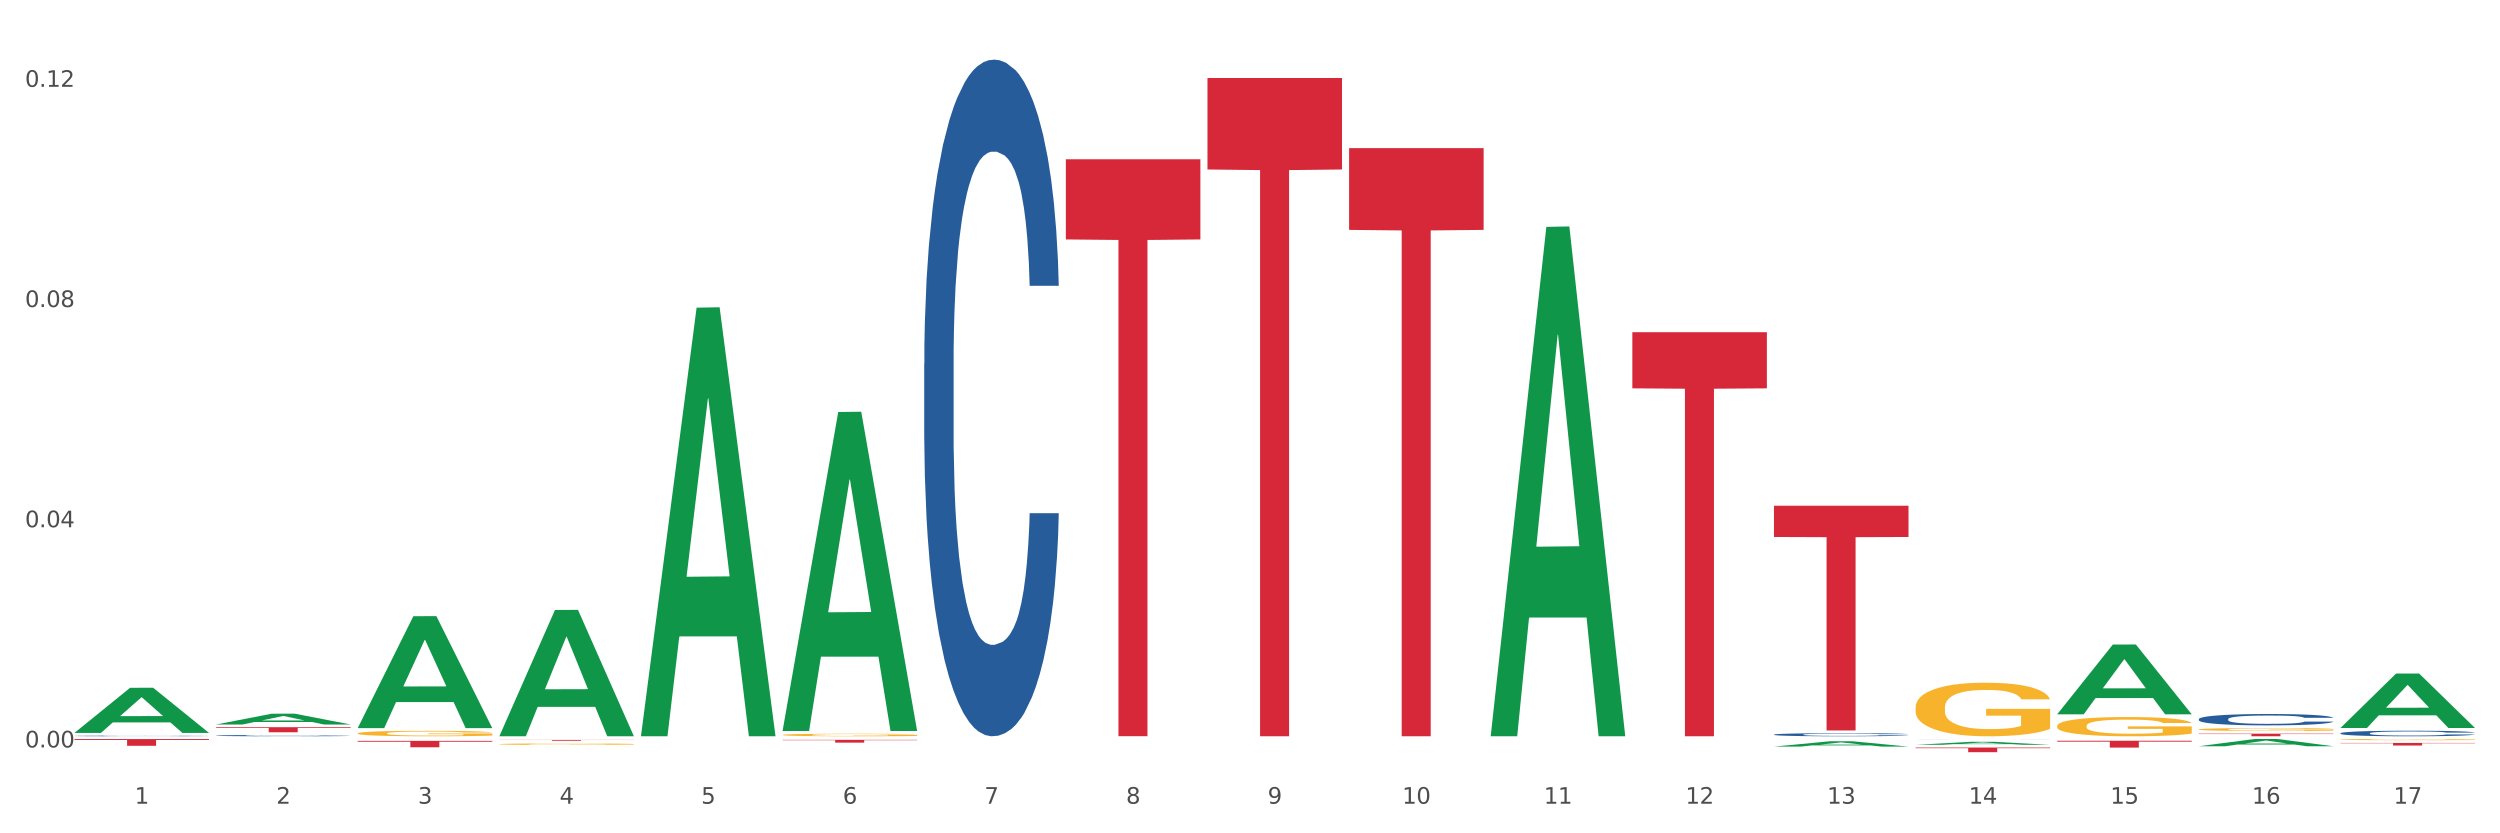 <?xml version="1.0" encoding="utf-8" standalone="no"?>
<!DOCTYPE svg PUBLIC "-//W3C//DTD SVG 1.1//EN"
  "http://www.w3.org/Graphics/SVG/1.1/DTD/svg11.dtd">
<svg xmlns:xlink="http://www.w3.org/1999/xlink" width="1080pt" height="360pt" viewBox="0 0 1080 360" xmlns="http://www.w3.org/2000/svg" version="1.1">
 <rect x="0" y="0" width="1080" height="360" fill="#333333" stroke="none"/>
 <defs>
  <style type="text/css">*{stroke-linejoin: round; stroke-linecap: butt}</style>
 </defs>
 <g id="figure_1">
  <g id="patch_1">
   <path d="M 0 360 
L 1080 360 
L 1080 0 
L 0 0 
z
" style="fill: #ffffff; stroke: #ffffff; stroke-linejoin: miter"/>
  </g>
  <g id="axes_1">
   <g id="matplotlib.axis_1">
    <g id="xtick_1">
     <g id="text_1">
      <!-- 1 -->
      <g style="fill: #4d4d4d" transform="translate(58.182 347.204) scale(0.096 -0.096)">
       <defs>
        <path id="DejaVuSans-31" d="M 794 531 
L 1825 531 
L 1825 4091 
L 703 3866 
L 703 4441 
L 1819 4666 
L 2450 4666 
L 2450 531 
L 3481 531 
L 3481 0 
L 794 0 
L 794 531 
z
" transform="scale(0.016)"/>
       </defs>
       <use xlink:href="#DejaVuSans-31"/>
      </g>
     </g>
    </g>
    <g id="xtick_2">
     <g id="text_2">
      <!-- 2 -->
      <g style="fill: #4d4d4d" transform="translate(119.364 347.204) scale(0.096 -0.096)">
       <defs>
        <path id="DejaVuSans-32" d="M 1228 531 
L 3431 531 
L 3431 0 
L 469 0 
L 469 531 
Q 828 903 1448 1529 
Q 2069 2156 2228 2338 
Q 2531 2678 2651 2914 
Q 2772 3150 2772 3378 
Q 2772 3750 2511 3984 
Q 2250 4219 1831 4219 
Q 1534 4219 1204 4116 
Q 875 4013 500 3803 
L 500 4441 
Q 881 4594 1212 4672 
Q 1544 4750 1819 4750 
Q 2544 4750 2975 4387 
Q 3406 4025 3406 3419 
Q 3406 3131 3298 2873 
Q 3191 2616 2906 2266 
Q 2828 2175 2409 1742 
Q 1991 1309 1228 531 
z
" transform="scale(0.016)"/>
       </defs>
       <use xlink:href="#DejaVuSans-32"/>
      </g>
     </g>
    </g>
    <g id="xtick_3">
     <g id="text_3">
      <!-- 3 -->
      <g style="fill: #4d4d4d" transform="translate(180.545 347.204) scale(0.096 -0.096)">
       <defs>
        <path id="DejaVuSans-33" d="M 2597 2516 
Q 3050 2419 3304 2112 
Q 3559 1806 3559 1356 
Q 3559 666 3084 287 
Q 2609 -91 1734 -91 
Q 1441 -91 1130 -33 
Q 819 25 488 141 
L 488 750 
Q 750 597 1062 519 
Q 1375 441 1716 441 
Q 2309 441 2620 675 
Q 2931 909 2931 1356 
Q 2931 1769 2642 2001 
Q 2353 2234 1838 2234 
L 1294 2234 
L 1294 2753 
L 1863 2753 
Q 2328 2753 2575 2939 
Q 2822 3125 2822 3475 
Q 2822 3834 2567 4026 
Q 2313 4219 1838 4219 
Q 1578 4219 1281 4162 
Q 984 4106 628 3988 
L 628 4550 
Q 988 4650 1302 4700 
Q 1616 4750 1894 4750 
Q 2613 4750 3031 4423 
Q 3450 4097 3450 3541 
Q 3450 3153 3228 2886 
Q 3006 2619 2597 2516 
z
" transform="scale(0.016)"/>
       </defs>
       <use xlink:href="#DejaVuSans-33"/>
      </g>
     </g>
    </g>
    <g id="xtick_4">
     <g id="text_4">
      <!-- 4 -->
      <g style="fill: #4d4d4d" transform="translate(241.726 347.204) scale(0.096 -0.096)">
       <defs>
        <path id="DejaVuSans-34" d="M 2419 4116 
L 825 1625 
L 2419 1625 
L 2419 4116 
z
M 2253 4666 
L 3047 4666 
L 3047 1625 
L 3713 1625 
L 3713 1100 
L 3047 1100 
L 3047 0 
L 2419 0 
L 2419 1100 
L 313 1100 
L 313 1709 
L 2253 4666 
z
" transform="scale(0.016)"/>
       </defs>
       <use xlink:href="#DejaVuSans-34"/>
      </g>
     </g>
    </g>
    <g id="xtick_5">
     <g id="text_5">
      <!-- 5 -->
      <g style="fill: #4d4d4d" transform="translate(302.908 347.204) scale(0.096 -0.096)">
       <defs>
        <path id="DejaVuSans-35" d="M 691 4666 
L 3169 4666 
L 3169 4134 
L 1269 4134 
L 1269 2991 
Q 1406 3038 1543 3061 
Q 1681 3084 1819 3084 
Q 2600 3084 3056 2656 
Q 3513 2228 3513 1497 
Q 3513 744 3044 326 
Q 2575 -91 1722 -91 
Q 1428 -91 1123 -41 
Q 819 9 494 109 
L 494 744 
Q 775 591 1075 516 
Q 1375 441 1709 441 
Q 2250 441 2565 725 
Q 2881 1009 2881 1497 
Q 2881 1984 2565 2268 
Q 2250 2553 1709 2553 
Q 1456 2553 1204 2497 
Q 953 2441 691 2322 
L 691 4666 
z
" transform="scale(0.016)"/>
       </defs>
       <use xlink:href="#DejaVuSans-35"/>
      </g>
     </g>
    </g>
    <g id="xtick_6">
     <g id="text_6">
      <!-- 6 -->
      <g style="fill: #4d4d4d" transform="translate(364.089 347.204) scale(0.096 -0.096)">
       <defs>
        <path id="DejaVuSans-36" d="M 2113 2584 
Q 1688 2584 1439 2293 
Q 1191 2003 1191 1497 
Q 1191 994 1439 701 
Q 1688 409 2113 409 
Q 2538 409 2786 701 
Q 3034 994 3034 1497 
Q 3034 2003 2786 2293 
Q 2538 2584 2113 2584 
z
M 3366 4563 
L 3366 3988 
Q 3128 4100 2886 4159 
Q 2644 4219 2406 4219 
Q 1781 4219 1451 3797 
Q 1122 3375 1075 2522 
Q 1259 2794 1537 2939 
Q 1816 3084 2150 3084 
Q 2853 3084 3261 2657 
Q 3669 2231 3669 1497 
Q 3669 778 3244 343 
Q 2819 -91 2113 -91 
Q 1303 -91 875 529 
Q 447 1150 447 2328 
Q 447 3434 972 4092 
Q 1497 4750 2381 4750 
Q 2619 4750 2861 4703 
Q 3103 4656 3366 4563 
z
" transform="scale(0.016)"/>
       </defs>
       <use xlink:href="#DejaVuSans-36"/>
      </g>
     </g>
    </g>
    <g id="xtick_7">
     <g id="text_7">
      <!-- 7 -->
      <g style="fill: #4d4d4d" transform="translate(425.271 347.204) scale(0.096 -0.096)">
       <defs>
        <path id="DejaVuSans-37" d="M 525 4666 
L 3525 4666 
L 3525 4397 
L 1831 0 
L 1172 0 
L 2766 4134 
L 525 4134 
L 525 4666 
z
" transform="scale(0.016)"/>
       </defs>
       <use xlink:href="#DejaVuSans-37"/>
      </g>
     </g>
    </g>
    <g id="xtick_8">
     <g id="text_8">
      <!-- 8 -->
      <g style="fill: #4d4d4d" transform="translate(486.452 347.204) scale(0.096 -0.096)">
       <defs>
        <path id="DejaVuSans-38" d="M 2034 2216 
Q 1584 2216 1326 1975 
Q 1069 1734 1069 1313 
Q 1069 891 1326 650 
Q 1584 409 2034 409 
Q 2484 409 2743 651 
Q 3003 894 3003 1313 
Q 3003 1734 2745 1975 
Q 2488 2216 2034 2216 
z
M 1403 2484 
Q 997 2584 770 2862 
Q 544 3141 544 3541 
Q 544 4100 942 4425 
Q 1341 4750 2034 4750 
Q 2731 4750 3128 4425 
Q 3525 4100 3525 3541 
Q 3525 3141 3298 2862 
Q 3072 2584 2669 2484 
Q 3125 2378 3379 2068 
Q 3634 1759 3634 1313 
Q 3634 634 3220 271 
Q 2806 -91 2034 -91 
Q 1263 -91 848 271 
Q 434 634 434 1313 
Q 434 1759 690 2068 
Q 947 2378 1403 2484 
z
M 1172 3481 
Q 1172 3119 1398 2916 
Q 1625 2713 2034 2713 
Q 2441 2713 2670 2916 
Q 2900 3119 2900 3481 
Q 2900 3844 2670 4047 
Q 2441 4250 2034 4250 
Q 1625 4250 1398 4047 
Q 1172 3844 1172 3481 
z
" transform="scale(0.016)"/>
       </defs>
       <use xlink:href="#DejaVuSans-38"/>
      </g>
     </g>
    </g>
    <g id="xtick_9">
     <g id="text_9">
      <!-- 9 -->
      <g style="fill: #4d4d4d" transform="translate(547.634 347.204) scale(0.096 -0.096)">
       <defs>
        <path id="DejaVuSans-39" d="M 703 97 
L 703 672 
Q 941 559 1184 500 
Q 1428 441 1663 441 
Q 2288 441 2617 861 
Q 2947 1281 2994 2138 
Q 2813 1869 2534 1725 
Q 2256 1581 1919 1581 
Q 1219 1581 811 2004 
Q 403 2428 403 3163 
Q 403 3881 828 4315 
Q 1253 4750 1959 4750 
Q 2769 4750 3195 4129 
Q 3622 3509 3622 2328 
Q 3622 1225 3098 567 
Q 2575 -91 1691 -91 
Q 1453 -91 1209 -44 
Q 966 3 703 97 
z
M 1959 2075 
Q 2384 2075 2632 2365 
Q 2881 2656 2881 3163 
Q 2881 3666 2632 3958 
Q 2384 4250 1959 4250 
Q 1534 4250 1286 3958 
Q 1038 3666 1038 3163 
Q 1038 2656 1286 2365 
Q 1534 2075 1959 2075 
z
" transform="scale(0.016)"/>
       </defs>
       <use xlink:href="#DejaVuSans-39"/>
      </g>
     </g>
    </g>
    <g id="xtick_10">
     <g id="text_10">
      <!-- 10 -->
      <g style="fill: #4d4d4d" transform="translate(605.761 347.204) scale(0.096 -0.096)">
       <defs>
        <path id="DejaVuSans-30" d="M 2034 4250 
Q 1547 4250 1301 3770 
Q 1056 3291 1056 2328 
Q 1056 1369 1301 889 
Q 1547 409 2034 409 
Q 2525 409 2770 889 
Q 3016 1369 3016 2328 
Q 3016 3291 2770 3770 
Q 2525 4250 2034 4250 
z
M 2034 4750 
Q 2819 4750 3233 4129 
Q 3647 3509 3647 2328 
Q 3647 1150 3233 529 
Q 2819 -91 2034 -91 
Q 1250 -91 836 529 
Q 422 1150 422 2328 
Q 422 3509 836 4129 
Q 1250 4750 2034 4750 
z
" transform="scale(0.016)"/>
       </defs>
       <use xlink:href="#DejaVuSans-31"/>
       <use xlink:href="#DejaVuSans-30" transform="translate(63.623 0)"/>
      </g>
     </g>
    </g>
    <g id="xtick_11">
     <g id="text_11">
      <!-- 11 -->
      <g style="fill: #4d4d4d" transform="translate(666.942 347.204) scale(0.096 -0.096)">
       <use xlink:href="#DejaVuSans-31"/>
       <use xlink:href="#DejaVuSans-31" transform="translate(63.623 0)"/>
      </g>
     </g>
    </g>
    <g id="xtick_12">
     <g id="text_12">
      <!-- 12 -->
      <g style="fill: #4d4d4d" transform="translate(728.124 347.204) scale(0.096 -0.096)">
       <use xlink:href="#DejaVuSans-31"/>
       <use xlink:href="#DejaVuSans-32" transform="translate(63.623 0)"/>
      </g>
     </g>
    </g>
    <g id="xtick_13">
     <g id="text_13">
      <!-- 13 -->
      <g style="fill: #4d4d4d" transform="translate(789.305 347.204) scale(0.096 -0.096)">
       <use xlink:href="#DejaVuSans-31"/>
       <use xlink:href="#DejaVuSans-33" transform="translate(63.623 0)"/>
      </g>
     </g>
    </g>
    <g id="xtick_14">
     <g id="text_14">
      <!-- 14 -->
      <g style="fill: #4d4d4d" transform="translate(850.487 347.204) scale(0.096 -0.096)">
       <use xlink:href="#DejaVuSans-31"/>
       <use xlink:href="#DejaVuSans-34" transform="translate(63.623 0)"/>
      </g>
     </g>
    </g>
    <g id="xtick_15">
     <g id="text_15">
      <!-- 15 -->
      <g style="fill: #4d4d4d" transform="translate(911.668 347.204) scale(0.096 -0.096)">
       <use xlink:href="#DejaVuSans-31"/>
       <use xlink:href="#DejaVuSans-35" transform="translate(63.623 0)"/>
      </g>
     </g>
    </g>
    <g id="xtick_16">
     <g id="text_16">
      <!-- 16 -->
      <g style="fill: #4d4d4d" transform="translate(972.849 347.204) scale(0.096 -0.096)">
       <use xlink:href="#DejaVuSans-31"/>
       <use xlink:href="#DejaVuSans-36" transform="translate(63.623 0)"/>
      </g>
     </g>
    </g>
    <g id="xtick_17">
     <g id="text_17">
      <!-- 17 -->
      <g style="fill: #4d4d4d" transform="translate(1034.031 347.204) scale(0.096 -0.096)">
       <use xlink:href="#DejaVuSans-31"/>
       <use xlink:href="#DejaVuSans-37" transform="translate(63.623 0)"/>
      </g>
     </g>
    </g>
    <g id="xtick_18"/>
    <g id="xtick_19"/>
    <g id="xtick_20"/>
    <g id="xtick_21"/>
    <g id="xtick_22"/>
    <g id="xtick_23"/>
    <g id="xtick_24"/>
    <g id="xtick_25"/>
    <g id="xtick_26"/>
    <g id="xtick_27"/>
    <g id="xtick_28"/>
    <g id="xtick_29"/>
    <g id="xtick_30"/>
    <g id="xtick_31"/>
    <g id="xtick_32"/>
    <g id="xtick_33"/>
   </g>
   <g id="matplotlib.axis_2">
    <g id="ytick_1">
     <g id="text_18">
      <!-- 0.00 -->
      <g style="fill: #4d4d4d" transform="translate(10.8 322.899) scale(0.096 -0.096)">
       <defs>
        <path id="DejaVuSans-2e" d="M 684 794 
L 1344 794 
L 1344 0 
L 684 0 
L 684 794 
z
" transform="scale(0.016)"/>
       </defs>
       <use xlink:href="#DejaVuSans-30"/>
       <use xlink:href="#DejaVuSans-2e" transform="translate(63.623 0)"/>
       <use xlink:href="#DejaVuSans-30" transform="translate(95.41 0)"/>
       <use xlink:href="#DejaVuSans-30" transform="translate(159.033 0)"/>
      </g>
     </g>
    </g>
    <g id="ytick_2">
     <g id="text_19">
      <!-- 0.04 -->
      <g style="fill: #4d4d4d" transform="translate(10.8 227.77) scale(0.096 -0.096)">
       <use xlink:href="#DejaVuSans-30"/>
       <use xlink:href="#DejaVuSans-2e" transform="translate(63.623 0)"/>
       <use xlink:href="#DejaVuSans-30" transform="translate(95.41 0)"/>
       <use xlink:href="#DejaVuSans-34" transform="translate(159.033 0)"/>
      </g>
     </g>
    </g>
    <g id="ytick_3">
     <g id="text_20">
      <!-- 0.08 -->
      <g style="fill: #4d4d4d" transform="translate(10.8 132.641) scale(0.096 -0.096)">
       <use xlink:href="#DejaVuSans-30"/>
       <use xlink:href="#DejaVuSans-2e" transform="translate(63.623 0)"/>
       <use xlink:href="#DejaVuSans-30" transform="translate(95.41 0)"/>
       <use xlink:href="#DejaVuSans-38" transform="translate(159.033 0)"/>
      </g>
     </g>
    </g>
    <g id="ytick_4">
     <g id="text_21">
      <!-- 0.12 -->
      <g style="fill: #4d4d4d" transform="translate(10.8 37.512) scale(0.096 -0.096)">
       <use xlink:href="#DejaVuSans-30"/>
       <use xlink:href="#DejaVuSans-2e" transform="translate(63.623 0)"/>
       <use xlink:href="#DejaVuSans-31" transform="translate(95.41 0)"/>
       <use xlink:href="#DejaVuSans-32" transform="translate(159.033 0)"/>
      </g>
     </g>
    </g>
    <g id="ytick_5"/>
    <g id="ytick_6"/>
    <g id="ytick_7"/>
   </g>
   <g id="PolyCollection_1">
    <path d="M 32.175 316.584 
L 32.235 316.565 
L 56.203 297.122 
L 66.15 297.104 
L 90.297 316.62 
L 78.793 316.62 
L 73.58 312.076 
L 48.833 312.076 
L 48.653 312.149 
L 43.62 316.62 
L 32.175 316.62 
L 32.175 316.584 
L 51.949 309.364 
L 70.464 309.345 
L 61.296 301.264 
L 61.176 301.227 
L 61.056 301.282 
L 51.889 309.345 
L 51.949 309.364 
L 32.175 316.584 
z
" clip-path="url(#pbebe5ac66a)" style="fill: #109648"/>
    <path d="M 827.533 305.63 
L 827.602 305.608 
L 827.602 304.848 
L 827.739 304.192 
L 828.425 302.607 
L 829.455 301.297 
L 830.21 300.6 
L 830.964 300.029 
L 831.857 299.458 
L 832.954 298.867 
L 834.945 298 
L 836.18 297.556 
L 837.689 297.091 
L 840.434 296.415 
L 842.424 296.035 
L 844.483 295.718 
L 847.845 295.337 
L 850.041 295.168 
L 852.374 295.041 
L 855.188 294.957 
L 857.315 294.936 
L 861.981 294.999 
L 865.961 295.189 
L 867.883 295.337 
L 870.353 295.591 
L 871.657 295.76 
L 873.784 296.098 
L 875.98 296.542 
L 877.49 296.922 
L 879.754 297.641 
L 881.47 298.36 
L 883.048 299.247 
L 883.872 299.86 
L 884.489 300.431 
L 885.038 301.086 
L 885.587 302.121 
L 873.235 302.121 
L 872.755 301.382 
L 872 300.684 
L 870.902 300.008 
L 869.941 299.585 
L 868.295 299.057 
L 866.785 298.719 
L 865.207 298.465 
L 863.285 298.254 
L 861.775 298.148 
L 859.648 298.064 
L 855.462 298.085 
L 852.649 298.254 
L 850.727 298.465 
L 849.492 298.655 
L 848.394 298.867 
L 847.159 299.163 
L 845.718 299.606 
L 844.689 300.008 
L 843.659 300.515 
L 842.836 301.022 
L 842.081 301.614 
L 841.464 302.248 
L 840.983 302.903 
L 840.571 303.706 
L 840.228 305.038 
L 840.228 307.933 
L 840.366 308.588 
L 840.709 309.455 
L 841.12 310.11 
L 841.807 310.892 
L 842.424 311.42 
L 843.591 312.181 
L 844.895 312.815 
L 845.924 313.217 
L 846.953 313.555 
L 848.737 314.02 
L 850.727 314.4 
L 852.443 314.633 
L 854.776 314.844 
L 856.354 314.929 
L 857.727 314.971 
L 861.089 314.971 
L 863.491 314.907 
L 866.167 314.759 
L 868.226 314.569 
L 869.941 314.337 
L 871.863 313.956 
L 873.098 313.597 
L 873.098 309.18 
L 858.001 309.159 
L 858.001 306.221 
L 885.656 306.221 
L 885.656 314.844 
L 884.489 315.288 
L 883.185 315.689 
L 881.813 316.049 
L 879.754 316.492 
L 877.284 316.915 
L 875.088 317.211 
L 872.755 317.465 
L 870.01 317.697 
L 866.442 317.908 
L 864.246 317.993 
L 861.501 318.056 
L 858.276 318.078 
L 855.462 318.035 
L 852.717 317.93 
L 849.835 317.739 
L 847.022 317.465 
L 844.895 317.19 
L 842.767 316.852 
L 840.503 316.408 
L 838.719 315.985 
L 837.346 315.605 
L 835.837 315.119 
L 834.19 314.485 
L 832.954 313.914 
L 831.857 313.322 
L 830.69 312.562 
L 829.867 311.906 
L 829.043 311.082 
L 828.563 310.469 
L 828.014 309.518 
L 827.602 308.187 
L 827.533 305.63 
z
" clip-path="url(#pbebe5ac66a)" style="fill: #f7b32b"/>
    <path d="M 888.715 313.606 
L 888.783 313.598 
L 888.783 313.325 
L 888.921 313.09 
L 889.607 312.52 
L 890.636 312.049 
L 891.391 311.799 
L 892.146 311.594 
L 893.038 311.389 
L 894.136 311.176 
L 896.126 310.865 
L 897.361 310.706 
L 898.871 310.539 
L 901.616 310.296 
L 903.606 310.159 
L 905.664 310.045 
L 909.027 309.908 
L 911.223 309.848 
L 913.556 309.802 
L 916.369 309.772 
L 918.497 309.764 
L 923.163 309.787 
L 927.143 309.855 
L 929.064 309.908 
L 931.535 310 
L 932.838 310.06 
L 934.966 310.182 
L 937.162 310.341 
L 938.671 310.478 
L 940.936 310.736 
L 942.651 310.994 
L 944.23 311.313 
L 945.053 311.533 
L 945.671 311.738 
L 946.22 311.974 
L 946.769 312.346 
L 934.417 312.346 
L 933.936 312.08 
L 933.182 311.829 
L 932.084 311.586 
L 931.123 311.434 
L 929.476 311.245 
L 927.966 311.123 
L 926.388 311.032 
L 924.467 310.956 
L 922.957 310.918 
L 920.83 310.888 
L 916.644 310.895 
L 913.83 310.956 
L 911.909 311.032 
L 910.674 311.1 
L 909.576 311.176 
L 908.341 311.283 
L 906.899 311.442 
L 905.87 311.586 
L 904.841 311.769 
L 904.017 311.951 
L 903.263 312.163 
L 902.645 312.391 
L 902.165 312.626 
L 901.753 312.915 
L 901.41 313.393 
L 901.41 314.433 
L 901.547 314.669 
L 901.89 314.98 
L 902.302 315.215 
L 902.988 315.496 
L 903.606 315.686 
L 904.772 315.959 
L 906.076 316.187 
L 907.105 316.331 
L 908.135 316.453 
L 909.919 316.62 
L 911.909 316.756 
L 913.624 316.84 
L 915.958 316.916 
L 917.536 316.946 
L 918.908 316.961 
L 922.271 316.961 
L 924.672 316.939 
L 927.349 316.886 
L 929.407 316.817 
L 931.123 316.734 
L 933.044 316.597 
L 934.279 316.468 
L 934.279 314.881 
L 919.183 314.874 
L 919.183 313.818 
L 946.837 313.818 
L 946.837 316.916 
L 945.671 317.075 
L 944.367 317.22 
L 942.994 317.349 
L 940.936 317.508 
L 938.465 317.66 
L 936.269 317.766 
L 933.936 317.857 
L 931.191 317.941 
L 927.623 318.017 
L 925.427 318.047 
L 922.682 318.07 
L 919.457 318.078 
L 916.644 318.062 
L 913.899 318.024 
L 911.017 317.956 
L 908.203 317.857 
L 906.076 317.759 
L 903.949 317.637 
L 901.684 317.478 
L 899.9 317.326 
L 898.528 317.189 
L 897.018 317.015 
L 895.371 316.787 
L 894.136 316.582 
L 893.038 316.369 
L 891.871 316.096 
L 891.048 315.861 
L 890.224 315.565 
L 889.744 315.344 
L 889.195 315.003 
L 888.783 314.524 
L 888.715 313.606 
z
" clip-path="url(#pbebe5ac66a)" style="fill: #f7b32b"/>
    <path d="M 949.896 315.11 
L 949.965 315.109 
L 949.965 315.068 
L 950.102 315.033 
L 950.788 314.948 
L 951.818 314.877 
L 952.572 314.84 
L 953.327 314.809 
L 954.219 314.779 
L 955.317 314.747 
L 957.307 314.7 
L 958.543 314.676 
L 960.052 314.651 
L 962.797 314.615 
L 964.787 314.595 
L 966.846 314.578 
L 970.208 314.557 
L 972.404 314.548 
L 974.737 314.541 
L 977.551 314.537 
L 979.678 314.536 
L 984.344 314.539 
L 988.324 314.549 
L 990.246 314.557 
L 992.716 314.571 
L 994.02 314.58 
L 996.147 314.598 
L 998.343 314.622 
L 999.853 314.642 
L 1002.117 314.681 
L 1003.833 314.72 
L 1005.411 314.767 
L 1006.234 314.8 
L 1006.852 314.831 
L 1007.401 314.866 
L 1007.95 314.922 
L 995.598 314.922 
L 995.118 314.882 
L 994.363 314.844 
L 993.265 314.808 
L 992.304 314.785 
L 990.657 314.757 
L 989.148 314.739 
L 987.569 314.725 
L 985.648 314.714 
L 984.138 314.708 
L 982.011 314.704 
L 977.825 314.705 
L 975.012 314.714 
L 973.09 314.725 
L 971.855 314.735 
L 970.757 314.747 
L 969.522 314.763 
L 968.081 314.786 
L 967.052 314.808 
L 966.022 314.835 
L 965.199 314.863 
L 964.444 314.894 
L 963.826 314.928 
L 963.346 314.964 
L 962.934 315.007 
L 962.591 315.078 
L 962.591 315.234 
L 962.728 315.269 
L 963.072 315.315 
L 963.483 315.351 
L 964.169 315.393 
L 964.787 315.421 
L 965.954 315.462 
L 967.257 315.496 
L 968.287 315.517 
L 969.316 315.536 
L 971.1 315.561 
L 973.09 315.581 
L 974.806 315.594 
L 977.139 315.605 
L 978.717 315.609 
L 980.09 315.612 
L 983.452 315.612 
L 985.854 315.608 
L 988.53 315.6 
L 990.589 315.59 
L 992.304 315.578 
L 994.226 315.557 
L 995.461 315.538 
L 995.461 315.301 
L 980.364 315.3 
L 980.364 315.142 
L 1008.019 315.142 
L 1008.019 315.605 
L 1006.852 315.629 
L 1005.548 315.65 
L 1004.176 315.67 
L 1002.117 315.693 
L 999.647 315.716 
L 997.451 315.732 
L 995.118 315.746 
L 992.373 315.758 
L 988.805 315.769 
L 986.609 315.774 
L 983.864 315.777 
L 980.639 315.779 
L 977.825 315.776 
L 975.08 315.771 
L 972.198 315.76 
L 969.385 315.746 
L 967.257 315.731 
L 965.13 315.713 
L 962.866 315.689 
L 961.082 315.666 
L 959.709 315.646 
L 958.199 315.62 
L 956.553 315.586 
L 955.317 315.555 
L 954.219 315.523 
L 953.053 315.482 
L 952.229 315.447 
L 951.406 315.403 
L 950.926 315.37 
L 950.377 315.319 
L 949.965 315.247 
L 949.896 315.11 
z
" clip-path="url(#pbebe5ac66a)" style="fill: #f7b32b"/>
    <path d="M 1011.078 319.49 
L 1011.146 319.489 
L 1011.146 319.472 
L 1011.284 319.458 
L 1011.97 319.422 
L 1012.999 319.393 
L 1013.754 319.378 
L 1014.509 319.365 
L 1015.401 319.352 
L 1016.499 319.339 
L 1018.489 319.32 
L 1019.724 319.31 
L 1021.234 319.3 
L 1023.978 319.284 
L 1025.969 319.276 
L 1028.027 319.269 
L 1031.39 319.26 
L 1033.585 319.257 
L 1035.919 319.254 
L 1038.732 319.252 
L 1040.859 319.251 
L 1045.526 319.253 
L 1049.506 319.257 
L 1051.427 319.26 
L 1053.897 319.266 
L 1055.201 319.27 
L 1057.328 319.277 
L 1059.524 319.287 
L 1061.034 319.296 
L 1063.299 319.312 
L 1065.014 319.328 
L 1066.592 319.348 
L 1067.416 319.361 
L 1068.033 319.374 
L 1068.582 319.389 
L 1069.131 319.412 
L 1056.78 319.412 
L 1056.299 319.395 
L 1055.544 319.38 
L 1054.446 319.365 
L 1053.486 319.355 
L 1051.839 319.343 
L 1050.329 319.336 
L 1048.751 319.33 
L 1046.829 319.325 
L 1045.32 319.323 
L 1043.192 319.321 
L 1039.007 319.322 
L 1036.193 319.325 
L 1034.272 319.33 
L 1033.037 319.334 
L 1031.939 319.339 
L 1030.703 319.346 
L 1029.262 319.356 
L 1028.233 319.365 
L 1027.204 319.376 
L 1026.38 319.387 
L 1025.625 319.4 
L 1025.008 319.414 
L 1024.527 319.429 
L 1024.116 319.447 
L 1023.773 319.477 
L 1023.773 319.541 
L 1023.91 319.556 
L 1024.253 319.575 
L 1024.665 319.59 
L 1025.351 319.607 
L 1025.969 319.619 
L 1027.135 319.636 
L 1028.439 319.65 
L 1029.468 319.659 
L 1030.498 319.667 
L 1032.282 319.677 
L 1034.272 319.685 
L 1035.987 319.691 
L 1038.32 319.695 
L 1039.899 319.697 
L 1041.271 319.698 
L 1044.634 319.698 
L 1047.035 319.697 
L 1049.712 319.693 
L 1051.77 319.689 
L 1053.486 319.684 
L 1055.407 319.675 
L 1056.642 319.667 
L 1056.642 319.569 
L 1041.546 319.569 
L 1041.546 319.503 
L 1069.2 319.503 
L 1069.2 319.695 
L 1068.033 319.705 
L 1066.73 319.714 
L 1065.357 319.722 
L 1063.299 319.732 
L 1060.828 319.741 
L 1058.632 319.748 
L 1056.299 319.754 
L 1053.554 319.759 
L 1049.986 319.764 
L 1047.79 319.765 
L 1045.045 319.767 
L 1041.82 319.767 
L 1039.007 319.766 
L 1036.262 319.764 
L 1033.38 319.76 
L 1030.566 319.754 
L 1028.439 319.748 
L 1026.312 319.74 
L 1024.047 319.73 
L 1022.263 319.721 
L 1020.891 319.712 
L 1019.381 319.701 
L 1017.734 319.687 
L 1016.499 319.675 
L 1015.401 319.661 
L 1014.234 319.644 
L 1013.411 319.63 
L 1012.587 319.611 
L 1012.107 319.598 
L 1011.558 319.577 
L 1011.146 319.547 
L 1011.078 319.49 
z
" clip-path="url(#pbebe5ac66a)" style="fill: #f7b32b"/>
    <path d="M 154.538 316.809 
L 154.606 316.807 
L 154.606 316.73 
L 154.744 316.663 
L 155.43 316.501 
L 156.459 316.368 
L 157.214 316.297 
L 157.969 316.239 
L 158.861 316.18 
L 159.959 316.12 
L 161.949 316.032 
L 163.184 315.987 
L 164.694 315.939 
L 167.439 315.87 
L 169.429 315.832 
L 171.487 315.799 
L 174.85 315.76 
L 177.046 315.743 
L 179.379 315.73 
L 182.192 315.722 
L 184.32 315.72 
L 188.986 315.726 
L 192.966 315.745 
L 194.887 315.76 
L 197.358 315.786 
L 198.661 315.804 
L 200.789 315.838 
L 202.985 315.883 
L 204.494 315.922 
L 206.759 315.995 
L 208.474 316.068 
L 210.053 316.159 
L 210.876 316.221 
L 211.494 316.279 
L 212.043 316.346 
L 212.592 316.452 
L 200.24 316.452 
L 199.759 316.376 
L 199.005 316.305 
L 197.907 316.236 
L 196.946 316.193 
L 195.299 316.139 
L 193.789 316.105 
L 192.211 316.079 
L 190.29 316.058 
L 188.78 316.047 
L 186.653 316.038 
L 182.467 316.04 
L 179.653 316.058 
L 177.732 316.079 
L 176.497 316.099 
L 175.399 316.12 
L 174.164 316.15 
L 172.723 316.195 
L 171.693 316.236 
L 170.664 316.288 
L 169.84 316.34 
L 169.086 316.4 
L 168.468 316.465 
L 167.988 316.531 
L 167.576 316.613 
L 167.233 316.749 
L 167.233 317.044 
L 167.37 317.111 
L 167.713 317.199 
L 168.125 317.266 
L 168.811 317.345 
L 169.429 317.399 
L 170.595 317.477 
L 171.899 317.541 
L 172.928 317.582 
L 173.958 317.617 
L 175.742 317.664 
L 177.732 317.703 
L 179.447 317.727 
L 181.781 317.748 
L 183.359 317.757 
L 184.731 317.761 
L 188.094 317.761 
L 190.495 317.754 
L 193.172 317.739 
L 195.23 317.72 
L 196.946 317.696 
L 198.867 317.658 
L 200.102 317.621 
L 200.102 317.171 
L 185.006 317.169 
L 185.006 316.869 
L 212.66 316.869 
L 212.66 317.748 
L 211.494 317.793 
L 210.19 317.834 
L 208.817 317.871 
L 206.759 317.916 
L 204.288 317.959 
L 202.092 317.989 
L 199.759 318.015 
L 197.014 318.039 
L 193.446 318.06 
L 191.25 318.069 
L 188.505 318.075 
L 185.28 318.078 
L 182.467 318.073 
L 179.722 318.062 
L 176.84 318.043 
L 174.026 318.015 
L 171.899 317.987 
L 169.772 317.953 
L 167.507 317.907 
L 165.723 317.864 
L 164.351 317.826 
L 162.841 317.776 
L 161.194 317.711 
L 159.959 317.653 
L 158.861 317.593 
L 157.694 317.515 
L 156.871 317.449 
L 156.048 317.365 
L 155.567 317.302 
L 155.018 317.205 
L 154.606 317.07 
L 154.538 316.809 
z
" clip-path="url(#pbebe5ac66a)" style="fill: #f7b32b"/>
    <path d="M 93.356 314.161 
L 151.479 314.161 
L 151.479 314.465 
L 128.615 314.467 
L 128.615 316.346 
L 116.082 316.346 
L 116.082 314.467 
L 93.356 314.465 
L 93.356 314.163 
L 93.356 314.161 
z
" clip-path="url(#pbebe5ac66a)" style="fill: #d62839"/>
    <path d="M 154.538 320.057 
L 212.66 320.057 
L 212.66 320.441 
L 189.797 320.443 
L 189.797 322.821 
L 177.263 322.821 
L 177.263 320.443 
L 154.538 320.441 
L 154.538 320.059 
L 154.538 320.057 
z
" clip-path="url(#pbebe5ac66a)" style="fill: #d62839"/>
    <path d="M 215.719 319.638 
L 273.842 319.638 
L 273.842 319.689 
L 250.978 319.689 
L 250.978 320.002 
L 238.445 320.002 
L 238.445 319.689 
L 215.719 319.689 
L 215.719 319.639 
L 215.719 319.638 
z
" clip-path="url(#pbebe5ac66a)" style="fill: #d62839"/>
    <path d="M 338.082 319.608 
L 396.204 319.608 
L 396.204 319.776 
L 373.341 319.777 
L 373.341 320.818 
L 360.808 320.818 
L 360.808 319.777 
L 338.082 319.776 
L 338.082 319.609 
L 338.082 319.608 
z
" clip-path="url(#pbebe5ac66a)" style="fill: #d62839"/>
    <path d="M 460.445 68.797 
L 518.567 68.797 
L 518.567 103.433 
L 495.704 103.667 
L 495.704 318.033 
L 483.17 318.033 
L 483.17 103.667 
L 460.445 103.433 
L 460.445 69.031 
L 460.445 68.797 
z
" clip-path="url(#pbebe5ac66a)" style="fill: #d62839"/>
    <path d="M 1011.078 316.754 
L 1011.146 316.751 
L 1011.146 316.69 
L 1011.352 316.607 
L 1012.108 316.453 
L 1013.07 316.337 
L 1014.719 316.2 
L 1015.612 316.143 
L 1016.78 316.08 
L 1019.185 315.976 
L 1021.933 315.889 
L 1023.856 315.84 
L 1025.299 315.81 
L 1028.528 315.755 
L 1030.383 315.731 
L 1032.307 315.711 
L 1033.956 315.698 
L 1036.704 315.682 
L 1038.902 315.676 
L 1041.444 315.674 
L 1043.574 315.676 
L 1046.391 315.684 
L 1050.513 315.711 
L 1052.093 315.726 
L 1054.223 315.753 
L 1056.421 315.788 
L 1058.208 315.823 
L 1060.269 315.873 
L 1062.398 315.939 
L 1064.46 316.023 
L 1065.902 316.099 
L 1067.07 316.181 
L 1068.101 316.279 
L 1068.856 316.387 
L 1069.2 316.477 
L 1056.627 316.477 
L 1056.284 316.396 
L 1055.597 316.308 
L 1054.91 316.249 
L 1054.154 316.2 
L 1052.986 316.146 
L 1051.956 316.11 
L 1050.238 316.069 
L 1048.658 316.042 
L 1047.353 316.027 
L 1045.772 316.014 
L 1042.406 316.001 
L 1040.001 316.001 
L 1038.49 316.005 
L 1036.635 316.016 
L 1035.055 316.031 
L 1033.2 316.058 
L 1031.757 316.086 
L 1030.314 316.124 
L 1029.49 316.15 
L 1028.253 316.198 
L 1027.429 316.238 
L 1026.33 316.306 
L 1025.711 316.354 
L 1024.612 316.479 
L 1024.131 316.571 
L 1023.925 316.635 
L 1023.788 316.705 
L 1023.788 317.048 
L 1024.2 317.202 
L 1024.543 317.267 
L 1025.093 317.342 
L 1026.124 317.439 
L 1027.635 317.533 
L 1029.215 317.601 
L 1030.52 317.643 
L 1031.757 317.674 
L 1032.994 317.698 
L 1034.505 317.72 
L 1035.742 317.733 
L 1037.597 317.746 
L 1039.795 317.753 
L 1041.513 317.753 
L 1045.017 317.742 
L 1046.597 317.731 
L 1048.108 317.715 
L 1049.757 317.691 
L 1051.063 317.665 
L 1051.818 317.645 
L 1053.055 317.603 
L 1054.017 317.559 
L 1054.841 317.509 
L 1055.391 317.465 
L 1056.009 317.399 
L 1056.49 317.324 
L 1056.627 317.285 
L 1069.2 317.285 
L 1068.925 317.364 
L 1068.444 317.441 
L 1067.482 317.544 
L 1066.727 317.603 
L 1065.559 317.676 
L 1064.322 317.737 
L 1062.605 317.805 
L 1061.024 317.856 
L 1059.376 317.9 
L 1057.589 317.939 
L 1054.36 317.994 
L 1053.192 318.009 
L 1050.719 318.036 
L 1048.795 318.051 
L 1045.979 318.067 
L 1043.093 318.075 
L 1040.07 318.078 
L 1037.391 318.073 
L 1034.437 318.06 
L 1032.582 318.047 
L 1030.52 318.027 
L 1028.116 317.996 
L 1025.849 317.959 
L 1023.719 317.915 
L 1021.727 317.865 
L 1019.872 317.807 
L 1017.467 317.713 
L 1015.681 317.621 
L 1014.375 317.535 
L 1013.482 317.463 
L 1012.589 317.371 
L 1012.108 317.307 
L 1011.352 317.153 
L 1011.078 317.011 
L 1011.078 316.754 
z
" clip-path="url(#pbebe5ac66a)" style="fill: #255c99"/>
    <path d="M 949.896 310.656 
L 949.965 310.652 
L 949.965 310.526 
L 950.171 310.356 
L 950.927 310.042 
L 951.889 309.804 
L 953.537 309.526 
L 954.431 309.409 
L 955.599 309.279 
L 958.003 309.068 
L 960.751 308.888 
L 962.675 308.79 
L 964.118 308.727 
L 967.347 308.615 
L 969.202 308.565 
L 971.125 308.525 
L 972.774 308.498 
L 975.522 308.467 
L 977.721 308.453 
L 980.263 308.449 
L 982.393 308.453 
L 985.209 308.471 
L 989.331 308.525 
L 990.912 308.556 
L 993.041 308.61 
L 995.24 308.682 
L 997.026 308.754 
L 999.087 308.857 
L 1001.217 308.992 
L 1003.278 309.162 
L 1004.721 309.319 
L 1005.889 309.485 
L 1006.919 309.687 
L 1007.675 309.907 
L 1008.019 310.091 
L 995.446 310.091 
L 995.103 309.925 
L 994.415 309.745 
L 993.728 309.624 
L 992.973 309.526 
L 991.805 309.413 
L 990.774 309.342 
L 989.057 309.256 
L 987.477 309.203 
L 986.171 309.171 
L 984.591 309.144 
L 981.225 309.117 
L 978.82 309.117 
L 977.309 309.126 
L 975.454 309.149 
L 973.873 309.18 
L 972.018 309.234 
L 970.576 309.292 
L 969.133 309.369 
L 968.309 309.422 
L 967.072 309.521 
L 966.247 309.602 
L 965.148 309.741 
L 964.53 309.84 
L 963.431 310.095 
L 962.95 310.284 
L 962.744 310.414 
L 962.606 310.558 
L 962.606 311.257 
L 963.018 311.571 
L 963.362 311.706 
L 963.912 311.859 
L 964.942 312.056 
L 966.454 312.249 
L 968.034 312.388 
L 969.339 312.473 
L 970.576 312.536 
L 971.812 312.585 
L 973.324 312.63 
L 974.56 312.657 
L 976.415 312.684 
L 978.614 312.698 
L 980.331 312.698 
L 983.835 312.675 
L 985.415 312.653 
L 986.927 312.621 
L 988.576 312.572 
L 989.881 312.518 
L 990.637 312.478 
L 991.873 312.393 
L 992.835 312.303 
L 993.66 312.2 
L 994.209 312.11 
L 994.828 311.975 
L 995.309 311.823 
L 995.446 311.742 
L 1008.019 311.742 
L 1007.744 311.903 
L 1007.263 312.061 
L 1006.301 312.271 
L 1005.545 312.393 
L 1004.377 312.541 
L 1003.141 312.666 
L 1001.423 312.805 
L 999.843 312.909 
L 998.194 312.998 
L 996.408 313.079 
L 993.179 313.191 
L 992.011 313.223 
L 989.538 313.276 
L 987.614 313.308 
L 984.797 313.339 
L 981.912 313.357 
L 978.889 313.362 
L 976.209 313.353 
L 973.255 313.326 
L 971.4 313.299 
L 969.339 313.258 
L 966.934 313.196 
L 964.667 313.119 
L 962.538 313.03 
L 960.545 312.926 
L 958.69 312.81 
L 956.286 312.617 
L 954.499 312.428 
L 953.194 312.253 
L 952.301 312.105 
L 951.408 311.917 
L 950.927 311.787 
L 950.171 311.473 
L 949.896 311.181 
L 949.896 310.656 
z
" clip-path="url(#pbebe5ac66a)" style="fill: #255c99"/>
    <path d="M 827.533 319.267 
L 827.602 319.267 
L 827.602 319.267 
L 827.808 319.265 
L 828.564 319.263 
L 829.526 319.261 
L 831.175 319.259 
L 832.068 319.258 
L 833.236 319.257 
L 835.64 319.256 
L 838.388 319.255 
L 840.312 319.254 
L 841.755 319.253 
L 844.984 319.253 
L 846.839 319.252 
L 848.762 319.252 
L 850.411 319.252 
L 853.159 319.252 
L 855.358 319.252 
L 857.9 319.251 
L 860.03 319.252 
L 862.847 319.252 
L 866.969 319.252 
L 868.549 319.252 
L 870.679 319.253 
L 872.877 319.253 
L 874.663 319.254 
L 876.724 319.254 
L 878.854 319.255 
L 880.915 319.257 
L 882.358 319.258 
L 883.526 319.259 
L 884.557 319.26 
L 885.312 319.262 
L 885.656 319.263 
L 873.083 319.263 
L 872.74 319.262 
L 872.053 319.261 
L 871.366 319.26 
L 870.61 319.259 
L 869.442 319.258 
L 868.411 319.258 
L 866.694 319.257 
L 865.114 319.257 
L 863.808 319.257 
L 862.228 319.257 
L 858.862 319.256 
L 856.457 319.256 
L 854.946 319.256 
L 853.091 319.257 
L 851.511 319.257 
L 849.656 319.257 
L 848.213 319.258 
L 846.77 319.258 
L 845.946 319.259 
L 844.709 319.259 
L 843.885 319.26 
L 842.785 319.261 
L 842.167 319.262 
L 841.068 319.263 
L 840.587 319.265 
L 840.381 319.266 
L 840.243 319.267 
L 840.243 319.272 
L 840.656 319.274 
L 840.999 319.275 
L 841.549 319.276 
L 842.579 319.278 
L 844.091 319.279 
L 845.671 319.28 
L 846.976 319.281 
L 848.213 319.281 
L 849.45 319.281 
L 850.961 319.282 
L 852.198 319.282 
L 854.053 319.282 
L 856.251 319.282 
L 857.969 319.282 
L 861.472 319.282 
L 863.053 319.282 
L 864.564 319.282 
L 866.213 319.281 
L 867.518 319.281 
L 868.274 319.281 
L 869.511 319.28 
L 870.472 319.279 
L 871.297 319.279 
L 871.847 319.278 
L 872.465 319.277 
L 872.946 319.276 
L 873.083 319.275 
L 885.656 319.275 
L 885.381 319.276 
L 884.9 319.278 
L 883.938 319.279 
L 883.182 319.28 
L 882.015 319.281 
L 880.778 319.282 
L 879.06 319.283 
L 877.48 319.284 
L 875.831 319.284 
L 874.045 319.285 
L 870.816 319.286 
L 869.648 319.286 
L 867.175 319.286 
L 865.251 319.287 
L 862.434 319.287 
L 859.549 319.287 
L 856.526 319.287 
L 853.846 319.287 
L 850.892 319.287 
L 849.037 319.287 
L 846.976 319.286 
L 844.572 319.286 
L 842.304 319.285 
L 840.175 319.285 
L 838.182 319.284 
L 836.327 319.283 
L 833.923 319.282 
L 832.136 319.28 
L 830.831 319.279 
L 829.938 319.278 
L 829.045 319.277 
L 828.564 319.276 
L 827.808 319.273 
L 827.533 319.271 
L 827.533 319.267 
z
" clip-path="url(#pbebe5ac66a)" style="fill: #255c99"/>
    <path d="M 766.352 317.337 
L 766.421 317.336 
L 766.421 317.301 
L 766.627 317.254 
L 767.383 317.169 
L 768.344 317.103 
L 769.993 317.027 
L 770.886 316.995 
L 772.054 316.96 
L 774.459 316.902 
L 777.207 316.853 
L 779.131 316.826 
L 780.573 316.809 
L 783.802 316.778 
L 785.657 316.764 
L 787.581 316.753 
L 789.23 316.746 
L 791.978 316.737 
L 794.177 316.734 
L 796.719 316.732 
L 798.848 316.734 
L 801.665 316.739 
L 805.787 316.753 
L 807.367 316.762 
L 809.497 316.777 
L 811.696 316.796 
L 813.482 316.816 
L 815.543 316.844 
L 817.673 316.881 
L 819.734 316.928 
L 821.177 316.971 
L 822.345 317.016 
L 823.375 317.071 
L 824.131 317.132 
L 824.474 317.182 
L 811.902 317.182 
L 811.558 317.137 
L 810.871 317.087 
L 810.184 317.054 
L 809.428 317.027 
L 808.261 316.997 
L 807.23 316.977 
L 805.512 316.954 
L 803.932 316.939 
L 802.627 316.93 
L 801.047 316.923 
L 797.68 316.915 
L 795.276 316.915 
L 793.764 316.918 
L 791.909 316.924 
L 790.329 316.933 
L 788.474 316.947 
L 787.031 316.963 
L 785.589 316.984 
L 784.764 316.999 
L 783.528 317.026 
L 782.703 317.048 
L 781.604 317.086 
L 780.986 317.113 
L 779.886 317.183 
L 779.405 317.235 
L 779.199 317.27 
L 779.062 317.31 
L 779.062 317.501 
L 779.474 317.587 
L 779.818 317.624 
L 780.367 317.666 
L 781.398 317.72 
L 782.909 317.773 
L 784.489 317.811 
L 785.795 317.834 
L 787.031 317.851 
L 788.268 317.865 
L 789.78 317.877 
L 791.016 317.885 
L 792.871 317.892 
L 795.07 317.896 
L 796.787 317.896 
L 800.291 317.89 
L 801.871 317.883 
L 803.383 317.875 
L 805.032 317.861 
L 806.337 317.847 
L 807.093 317.836 
L 808.329 317.812 
L 809.291 317.788 
L 810.116 317.759 
L 810.665 317.735 
L 811.283 317.698 
L 811.764 317.656 
L 811.902 317.634 
L 824.474 317.634 
L 824.2 317.678 
L 823.719 317.721 
L 822.757 317.779 
L 822.001 317.812 
L 820.833 317.853 
L 819.596 317.887 
L 817.879 317.925 
L 816.299 317.953 
L 814.65 317.978 
L 812.864 318 
L 809.635 318.031 
L 808.467 318.039 
L 805.993 318.054 
L 804.07 318.063 
L 801.253 318.071 
L 798.367 318.076 
L 795.344 318.078 
L 792.665 318.075 
L 789.711 318.068 
L 787.856 318.06 
L 785.795 318.049 
L 783.39 318.032 
L 781.123 318.011 
L 778.993 317.987 
L 777.001 317.958 
L 775.146 317.926 
L 772.741 317.874 
L 770.955 317.822 
L 769.65 317.774 
L 768.757 317.734 
L 767.863 317.682 
L 767.383 317.646 
L 766.627 317.56 
L 766.352 317.481 
L 766.352 317.337 
z
" clip-path="url(#pbebe5ac66a)" style="fill: #255c99"/>
    <path d="M 399.263 157.102 
L 399.332 156.835 
L 399.332 149.361 
L 399.538 139.216 
L 400.294 120.529 
L 401.256 106.381 
L 402.905 89.829 
L 403.798 82.888 
L 404.966 75.147 
L 407.37 62.6 
L 410.118 51.921 
L 412.042 46.048 
L 413.485 42.311 
L 416.714 35.637 
L 418.569 32.7 
L 420.493 30.298 
L 422.141 28.696 
L 424.89 26.827 
L 427.088 26.026 
L 429.63 25.759 
L 431.76 26.026 
L 434.577 27.094 
L 438.699 30.298 
L 440.279 32.166 
L 442.409 35.37 
L 444.607 39.641 
L 446.393 43.913 
L 448.455 50.053 
L 450.584 58.061 
L 452.645 68.206 
L 454.088 77.549 
L 455.256 87.427 
L 456.287 99.44 
L 457.042 112.521 
L 457.386 123.466 
L 444.813 123.466 
L 444.47 113.588 
L 443.783 102.91 
L 443.096 95.702 
L 442.34 89.829 
L 441.172 83.155 
L 440.142 78.884 
L 438.424 73.812 
L 436.844 70.608 
L 435.538 68.74 
L 433.958 67.138 
L 430.592 65.536 
L 428.187 65.536 
L 426.676 66.07 
L 424.821 67.405 
L 423.241 69.274 
L 421.386 72.477 
L 419.943 75.947 
L 418.5 80.486 
L 417.676 83.689 
L 416.439 89.562 
L 415.615 94.367 
L 414.515 102.643 
L 413.897 108.516 
L 412.798 123.733 
L 412.317 134.945 
L 412.111 142.687 
L 411.973 151.229 
L 411.973 192.875 
L 412.386 211.562 
L 412.729 219.57 
L 413.279 228.647 
L 414.309 240.393 
L 415.821 251.872 
L 417.401 260.148 
L 418.706 265.22 
L 419.943 268.957 
L 421.18 271.894 
L 422.691 274.563 
L 423.928 276.165 
L 425.783 277.767 
L 427.981 278.568 
L 429.699 278.568 
L 433.203 277.233 
L 434.783 275.898 
L 436.294 274.03 
L 437.943 271.093 
L 439.248 267.89 
L 440.004 265.487 
L 441.241 260.415 
L 442.203 255.076 
L 443.027 248.936 
L 443.577 243.596 
L 444.195 235.588 
L 444.676 226.511 
L 444.813 221.706 
L 457.386 221.706 
L 457.111 231.316 
L 456.63 240.66 
L 455.668 253.207 
L 454.913 260.415 
L 453.745 269.224 
L 452.508 276.699 
L 450.79 284.975 
L 449.21 291.115 
L 447.561 296.454 
L 445.775 301.259 
L 442.546 307.933 
L 441.378 309.802 
L 438.905 313.005 
L 436.981 314.874 
L 434.164 316.743 
L 431.279 317.811 
L 428.256 318.078 
L 425.577 317.544 
L 422.622 315.942 
L 420.767 314.34 
L 418.706 311.937 
L 416.302 308.2 
L 414.035 303.662 
L 411.905 298.323 
L 409.912 292.183 
L 408.057 285.242 
L 405.653 273.763 
L 403.867 262.55 
L 402.561 252.139 
L 401.668 243.33 
L 400.775 232.117 
L 400.294 224.376 
L 399.538 205.689 
L 399.263 188.336 
L 399.263 157.102 
z
" clip-path="url(#pbebe5ac66a)" style="fill: #255c99"/>
    <path d="M 93.356 317.771 
L 93.425 317.77 
L 93.425 317.756 
L 93.631 317.736 
L 94.387 317.701 
L 95.349 317.674 
L 96.998 317.642 
L 97.891 317.629 
L 99.059 317.614 
L 101.463 317.59 
L 104.211 317.57 
L 106.135 317.559 
L 107.578 317.552 
L 110.807 317.539 
L 112.662 317.533 
L 114.585 317.529 
L 116.234 317.526 
L 118.982 317.522 
L 121.181 317.521 
L 123.723 317.52 
L 125.853 317.521 
L 128.67 317.523 
L 132.792 317.529 
L 134.372 317.532 
L 136.502 317.538 
L 138.7 317.547 
L 140.486 317.555 
L 142.547 317.566 
L 144.677 317.582 
L 146.738 317.601 
L 148.181 317.619 
L 149.349 317.638 
L 150.38 317.661 
L 151.135 317.685 
L 151.479 317.706 
L 138.906 317.706 
L 138.563 317.688 
L 137.876 317.667 
L 137.189 317.653 
L 136.433 317.642 
L 135.265 317.63 
L 134.234 317.621 
L 132.517 317.612 
L 130.937 317.606 
L 129.631 317.602 
L 128.051 317.599 
L 124.685 317.596 
L 122.28 317.596 
L 120.769 317.597 
L 118.914 317.599 
L 117.334 317.603 
L 115.479 317.609 
L 114.036 317.616 
L 112.593 317.624 
L 111.769 317.631 
L 110.532 317.642 
L 109.708 317.651 
L 108.608 317.667 
L 107.99 317.678 
L 106.891 317.707 
L 106.41 317.728 
L 106.204 317.743 
L 106.066 317.759 
L 106.066 317.839 
L 106.479 317.874 
L 106.822 317.89 
L 107.372 317.907 
L 108.402 317.929 
L 109.914 317.951 
L 111.494 317.967 
L 112.799 317.977 
L 114.036 317.984 
L 115.273 317.989 
L 116.784 317.995 
L 118.021 317.998 
L 119.876 318.001 
L 122.074 318.002 
L 123.792 318.002 
L 127.295 318 
L 128.876 317.997 
L 130.387 317.994 
L 132.036 317.988 
L 133.341 317.982 
L 134.097 317.977 
L 135.334 317.968 
L 136.296 317.957 
L 137.12 317.946 
L 137.67 317.935 
L 138.288 317.92 
L 138.769 317.903 
L 138.906 317.894 
L 151.479 317.894 
L 151.204 317.912 
L 150.723 317.93 
L 149.761 317.954 
L 149.005 317.968 
L 147.838 317.984 
L 146.601 317.999 
L 144.883 318.014 
L 143.303 318.026 
L 141.654 318.036 
L 139.868 318.045 
L 136.639 318.058 
L 135.471 318.062 
L 132.998 318.068 
L 131.074 318.071 
L 128.257 318.075 
L 125.372 318.077 
L 122.349 318.078 
L 119.669 318.076 
L 116.715 318.073 
L 114.86 318.07 
L 112.799 318.066 
L 110.395 318.059 
L 108.127 318.05 
L 105.998 318.04 
L 104.005 318.028 
L 102.15 318.015 
L 99.746 317.993 
L 97.959 317.972 
L 96.654 317.952 
L 95.761 317.935 
L 94.868 317.914 
L 94.387 317.899 
L 93.631 317.863 
L 93.356 317.83 
L 93.356 317.771 
z
" clip-path="url(#pbebe5ac66a)" style="fill: #255c99"/>
    <path d="M 32.175 317.922 
L 32.244 317.921 
L 32.244 317.914 
L 32.45 317.904 
L 33.206 317.886 
L 34.167 317.872 
L 35.816 317.856 
L 36.709 317.85 
L 37.877 317.842 
L 40.282 317.83 
L 43.03 317.82 
L 44.954 317.814 
L 46.396 317.81 
L 49.625 317.804 
L 51.48 317.801 
L 53.404 317.799 
L 55.053 317.797 
L 57.801 317.795 
L 60 317.795 
L 62.542 317.794 
L 64.671 317.795 
L 67.488 317.796 
L 71.61 317.799 
L 73.19 317.801 
L 75.32 317.804 
L 77.519 317.808 
L 79.305 317.812 
L 81.366 317.818 
L 83.496 317.826 
L 85.557 317.836 
L 87 317.845 
L 88.168 317.854 
L 89.198 317.866 
L 89.954 317.878 
L 90.297 317.889 
L 77.725 317.889 
L 77.381 317.879 
L 76.694 317.869 
L 76.007 317.862 
L 75.251 317.856 
L 74.084 317.85 
L 73.053 317.846 
L 71.335 317.841 
L 69.755 317.838 
L 68.45 317.836 
L 66.87 317.834 
L 63.503 317.833 
L 61.099 317.833 
L 59.587 317.833 
L 57.732 317.835 
L 56.152 317.837 
L 54.297 317.84 
L 52.854 317.843 
L 51.412 317.847 
L 50.587 317.851 
L 49.351 317.856 
L 48.526 317.861 
L 47.427 317.869 
L 46.809 317.875 
L 45.709 317.889 
L 45.228 317.9 
L 45.022 317.908 
L 44.885 317.916 
L 44.885 317.956 
L 45.297 317.974 
L 45.641 317.982 
L 46.19 317.991 
L 47.221 318.002 
L 48.732 318.013 
L 50.312 318.021 
L 51.618 318.026 
L 52.854 318.03 
L 54.091 318.033 
L 55.603 318.035 
L 56.839 318.037 
L 58.694 318.038 
L 60.893 318.039 
L 62.61 318.039 
L 66.114 318.038 
L 67.694 318.037 
L 69.206 318.035 
L 70.855 318.032 
L 72.16 318.029 
L 72.916 318.027 
L 74.152 318.022 
L 75.114 318.016 
L 75.939 318.011 
L 76.488 318.005 
L 77.106 317.998 
L 77.587 317.989 
L 77.725 317.984 
L 90.297 317.984 
L 90.023 317.993 
L 89.542 318.003 
L 88.58 318.015 
L 87.824 318.022 
L 86.656 318.03 
L 85.419 318.037 
L 83.702 318.045 
L 82.122 318.051 
L 80.473 318.057 
L 78.687 318.061 
L 75.458 318.068 
L 74.29 318.069 
L 71.816 318.073 
L 69.893 318.074 
L 67.076 318.076 
L 64.19 318.077 
L 61.167 318.078 
L 58.488 318.077 
L 55.534 318.075 
L 53.679 318.074 
L 51.618 318.072 
L 49.213 318.068 
L 46.946 318.064 
L 44.816 318.058 
L 42.824 318.052 
L 40.969 318.046 
L 38.564 318.035 
L 36.778 318.024 
L 35.473 318.014 
L 34.58 318.005 
L 33.686 317.994 
L 33.206 317.987 
L 32.45 317.969 
L 32.175 317.952 
L 32.175 317.922 
z
" clip-path="url(#pbebe5ac66a)" style="fill: #255c99"/>
    <path d="M 521.626 33.695 
L 579.749 33.695 
L 579.749 73.215 
L 556.885 73.482 
L 556.885 318.078 
L 544.352 318.078 
L 544.352 73.482 
L 521.626 73.215 
L 521.626 33.962 
L 521.626 33.695 
z
" clip-path="url(#pbebe5ac66a)" style="fill: #d62839"/>
    <path d="M 582.808 64.002 
L 640.93 64.002 
L 640.93 99.31 
L 618.067 99.549 
L 618.067 318.077 
L 605.533 318.077 
L 605.533 99.549 
L 582.808 99.31 
L 582.808 64.241 
L 582.808 64.002 
z
" clip-path="url(#pbebe5ac66a)" style="fill: #d62839"/>
    <path d="M 705.171 143.504 
L 763.293 143.504 
L 763.293 167.764 
L 740.43 167.928 
L 740.43 318.078 
L 727.896 318.078 
L 727.896 167.928 
L 705.171 167.764 
L 705.171 143.668 
L 705.171 143.504 
z
" clip-path="url(#pbebe5ac66a)" style="fill: #d62839"/>
    <path d="M 766.352 218.483 
L 824.474 218.483 
L 824.474 231.973 
L 801.611 232.064 
L 801.611 315.558 
L 789.078 315.558 
L 789.078 232.064 
L 766.352 231.973 
L 766.352 218.574 
L 766.352 218.483 
z
" clip-path="url(#pbebe5ac66a)" style="fill: #d62839"/>
    <path d="M 827.533 322.934 
L 885.656 322.934 
L 885.656 323.214 
L 862.792 323.216 
L 862.792 324.95 
L 850.259 324.95 
L 850.259 323.216 
L 827.533 323.214 
L 827.533 322.936 
L 827.533 322.934 
z
" clip-path="url(#pbebe5ac66a)" style="fill: #d62839"/>
    <path d="M 888.715 319.987 
L 946.837 319.987 
L 946.837 320.402 
L 923.974 320.405 
L 923.974 322.975 
L 911.44 322.975 
L 911.44 320.405 
L 888.715 320.402 
L 888.715 319.99 
L 888.715 319.987 
z
" clip-path="url(#pbebe5ac66a)" style="fill: #d62839"/>
    <path d="M 949.896 316.952 
L 1008.019 316.952 
L 1008.019 317.109 
L 985.155 317.11 
L 985.155 318.078 
L 972.622 318.078 
L 972.622 317.11 
L 949.896 317.109 
L 949.896 316.954 
L 949.896 316.952 
z
" clip-path="url(#pbebe5ac66a)" style="fill: #d62839"/>
    <path d="M 1011.078 320.941 
L 1069.2 320.941 
L 1069.2 321.1 
L 1046.337 321.101 
L 1046.337 322.083 
L 1033.803 322.083 
L 1033.803 321.101 
L 1011.078 321.1 
L 1011.078 320.942 
L 1011.078 320.941 
z
" clip-path="url(#pbebe5ac66a)" style="fill: #d62839"/>
    <path d="M 338.082 317.483 
L 338.151 317.482 
L 338.151 317.446 
L 338.288 317.414 
L 338.974 317.338 
L 340.003 317.276 
L 340.758 317.243 
L 341.513 317.215 
L 342.405 317.188 
L 343.503 317.16 
L 345.493 317.118 
L 346.728 317.097 
L 348.238 317.075 
L 350.983 317.043 
L 352.973 317.025 
L 355.032 317.009 
L 358.394 316.991 
L 360.59 316.983 
L 362.923 316.977 
L 365.737 316.973 
L 367.864 316.972 
L 372.53 316.975 
L 376.51 316.984 
L 378.431 316.991 
L 380.902 317.003 
L 382.206 317.011 
L 384.333 317.028 
L 386.529 317.049 
L 388.038 317.067 
L 390.303 317.101 
L 392.019 317.136 
L 393.597 317.178 
L 394.42 317.207 
L 395.038 317.234 
L 395.587 317.266 
L 396.136 317.315 
L 383.784 317.315 
L 383.304 317.28 
L 382.549 317.247 
L 381.451 317.214 
L 380.49 317.194 
L 378.843 317.169 
L 377.334 317.153 
L 375.755 317.141 
L 373.834 317.131 
L 372.324 317.125 
L 370.197 317.121 
L 366.011 317.122 
L 363.198 317.131 
L 361.276 317.141 
L 360.041 317.15 
L 358.943 317.16 
L 357.708 317.174 
L 356.267 317.195 
L 355.237 317.214 
L 354.208 317.239 
L 353.385 317.263 
L 352.63 317.291 
L 352.012 317.321 
L 351.532 317.353 
L 351.12 317.391 
L 350.777 317.455 
L 350.777 317.593 
L 350.914 317.624 
L 351.257 317.666 
L 351.669 317.697 
L 352.355 317.734 
L 352.973 317.759 
L 354.139 317.796 
L 355.443 317.826 
L 356.473 317.845 
L 357.502 317.861 
L 359.286 317.884 
L 361.276 317.902 
L 362.992 317.913 
L 365.325 317.923 
L 366.903 317.927 
L 368.276 317.929 
L 371.638 317.929 
L 374.04 317.926 
L 376.716 317.919 
L 378.775 317.91 
L 380.49 317.899 
L 382.412 317.881 
L 383.647 317.863 
L 383.647 317.652 
L 368.55 317.651 
L 368.55 317.511 
L 396.204 317.511 
L 396.204 317.923 
L 395.038 317.944 
L 393.734 317.963 
L 392.362 317.981 
L 390.303 318.002 
L 387.833 318.022 
L 385.637 318.036 
L 383.304 318.048 
L 380.559 318.059 
L 376.99 318.069 
L 374.795 318.073 
L 372.05 318.076 
L 368.824 318.078 
L 366.011 318.075 
L 363.266 318.07 
L 360.384 318.061 
L 357.571 318.048 
L 355.443 318.035 
L 353.316 318.019 
L 351.052 317.998 
L 349.267 317.978 
L 347.895 317.959 
L 346.385 317.936 
L 344.738 317.906 
L 343.503 317.879 
L 342.405 317.85 
L 341.239 317.814 
L 340.415 317.783 
L 339.592 317.743 
L 339.111 317.714 
L 338.562 317.669 
L 338.151 317.605 
L 338.082 317.483 
z
" clip-path="url(#pbebe5ac66a)" style="fill: #f7b32b"/>
    <path d="M 215.719 321.471 
L 215.788 321.47 
L 215.788 321.449 
L 215.925 321.431 
L 216.611 321.387 
L 217.641 321.351 
L 218.395 321.332 
L 219.15 321.316 
L 220.042 321.3 
L 221.14 321.284 
L 223.13 321.26 
L 224.366 321.248 
L 225.875 321.235 
L 228.62 321.216 
L 230.61 321.206 
L 232.669 321.197 
L 236.031 321.187 
L 238.227 321.182 
L 240.56 321.178 
L 243.374 321.176 
L 245.501 321.176 
L 250.167 321.177 
L 254.147 321.183 
L 256.069 321.187 
L 258.539 321.194 
L 259.843 321.198 
L 261.97 321.208 
L 264.166 321.22 
L 265.676 321.23 
L 267.94 321.25 
L 269.656 321.27 
L 271.234 321.295 
L 272.057 321.312 
L 272.675 321.327 
L 273.224 321.345 
L 273.773 321.374 
L 261.421 321.374 
L 260.941 321.354 
L 260.186 321.334 
L 259.088 321.316 
L 258.127 321.304 
L 256.48 321.289 
L 254.971 321.28 
L 253.392 321.273 
L 251.471 321.267 
L 249.961 321.264 
L 247.834 321.262 
L 243.648 321.262 
L 240.835 321.267 
L 238.913 321.273 
L 237.678 321.278 
L 236.58 321.284 
L 235.345 321.292 
L 233.904 321.305 
L 232.875 321.316 
L 231.845 321.33 
L 231.022 321.344 
L 230.267 321.36 
L 229.649 321.377 
L 229.169 321.396 
L 228.757 321.418 
L 228.414 321.455 
L 228.414 321.535 
L 228.551 321.553 
L 228.895 321.577 
L 229.306 321.595 
L 229.993 321.616 
L 230.61 321.631 
L 231.777 321.652 
L 233.08 321.669 
L 234.11 321.68 
L 235.139 321.69 
L 236.923 321.703 
L 238.913 321.713 
L 240.629 321.72 
L 242.962 321.725 
L 244.54 321.728 
L 245.913 321.729 
L 249.275 321.729 
L 251.677 321.727 
L 254.353 321.723 
L 256.412 321.718 
L 258.127 321.711 
L 260.049 321.701 
L 261.284 321.691 
L 261.284 321.569 
L 246.187 321.568 
L 246.187 321.487 
L 273.842 321.487 
L 273.842 321.725 
L 272.675 321.738 
L 271.371 321.749 
L 269.999 321.759 
L 267.94 321.771 
L 265.47 321.783 
L 263.274 321.791 
L 260.941 321.798 
L 258.196 321.804 
L 254.628 321.81 
L 252.432 321.812 
L 249.687 321.814 
L 246.462 321.815 
L 243.648 321.814 
L 240.903 321.811 
L 238.021 321.805 
L 235.208 321.798 
L 233.08 321.79 
L 230.953 321.781 
L 228.689 321.769 
L 226.905 321.757 
L 225.532 321.746 
L 224.022 321.733 
L 222.376 321.716 
L 221.14 321.7 
L 220.042 321.683 
L 218.876 321.662 
L 218.052 321.644 
L 217.229 321.622 
L 216.749 321.605 
L 216.2 321.578 
L 215.788 321.542 
L 215.719 321.471 
z
" clip-path="url(#pbebe5ac66a)" style="fill: #f7b32b"/>
    <path d="M 32.175 319.274 
L 90.297 319.274 
L 90.297 319.68 
L 67.434 319.683 
L 67.434 322.192 
L 54.901 322.192 
L 54.901 319.683 
L 32.175 319.68 
L 32.175 319.277 
L 32.175 319.274 
z
" clip-path="url(#pbebe5ac66a)" style="fill: #d62839"/>
    <path d="M 827.533 321.758 
L 827.593 321.757 
L 851.561 320.462 
L 861.508 320.461 
L 885.656 321.76 
L 874.151 321.76 
L 868.938 321.458 
L 844.191 321.458 
L 844.011 321.463 
L 838.978 321.76 
L 827.533 321.76 
L 827.533 321.758 
L 847.307 321.277 
L 865.822 321.276 
L 856.654 320.738 
L 856.535 320.736 
L 856.415 320.739 
L 847.247 321.276 
L 847.307 321.277 
L 827.533 321.758 
z
" clip-path="url(#pbebe5ac66a)" style="fill: #109648"/>
    <path d="M 888.715 308.534 
L 888.775 308.505 
L 912.743 278.445 
L 922.689 278.416 
L 946.837 308.59 
L 935.333 308.59 
L 930.12 301.564 
L 905.373 301.564 
L 905.193 301.677 
L 900.16 308.59 
L 888.715 308.59 
L 888.715 308.534 
L 908.488 297.371 
L 927.004 297.342 
L 917.836 284.848 
L 917.716 284.791 
L 917.596 284.876 
L 908.428 297.342 
L 908.488 297.371 
L 888.715 308.534 
z
" clip-path="url(#pbebe5ac66a)" style="fill: #109648"/>
    <path d="M 154.538 314.455 
L 154.598 314.409 
L 178.566 266.206 
L 188.512 266.161 
L 212.66 314.546 
L 201.156 314.546 
L 195.943 303.279 
L 171.196 303.279 
L 171.016 303.46 
L 165.983 314.546 
L 154.538 314.546 
L 154.538 314.455 
L 174.311 296.555 
L 192.827 296.509 
L 183.659 276.474 
L 183.539 276.383 
L 183.419 276.519 
L 174.251 296.509 
L 174.311 296.555 
L 154.538 314.455 
z
" clip-path="url(#pbebe5ac66a)" style="fill: #109648"/>
    <path d="M 215.719 317.975 
L 215.779 317.924 
L 239.747 263.511 
L 249.694 263.46 
L 273.842 318.078 
L 262.337 318.078 
L 257.124 305.359 
L 232.377 305.359 
L 232.197 305.564 
L 227.164 318.078 
L 215.719 318.078 
L 215.719 317.975 
L 235.493 297.769 
L 254.008 297.718 
L 244.84 275.101 
L 244.72 274.999 
L 244.601 275.152 
L 235.433 297.718 
L 235.493 297.769 
L 215.719 317.975 
z
" clip-path="url(#pbebe5ac66a)" style="fill: #109648"/>
    <path d="M 276.901 317.729 
L 276.961 317.555 
L 300.929 132.908 
L 310.875 132.734 
L 335.023 318.078 
L 323.518 318.078 
L 318.305 274.918 
L 293.558 274.918 
L 293.379 275.614 
L 288.345 318.078 
L 276.901 318.078 
L 276.901 317.729 
L 296.674 249.161 
L 315.19 248.987 
L 306.022 172.239 
L 305.902 171.891 
L 305.782 172.413 
L 296.614 248.987 
L 296.674 249.161 
L 276.901 317.729 
z
" clip-path="url(#pbebe5ac66a)" style="fill: #109648"/>
    <path d="M 338.082 315.539 
L 338.142 315.409 
L 362.11 177.99 
L 372.057 177.861 
L 396.204 315.798 
L 384.7 315.798 
L 379.487 283.677 
L 354.74 283.677 
L 354.56 284.196 
L 349.527 315.798 
L 338.082 315.798 
L 338.082 315.539 
L 357.856 264.509 
L 376.371 264.379 
L 367.203 207.261 
L 367.083 207.002 
L 366.963 207.391 
L 357.796 264.379 
L 357.856 264.509 
L 338.082 315.539 
z
" clip-path="url(#pbebe5ac66a)" style="fill: #109648"/>
    <path d="M 643.989 317.664 
L 644.049 317.457 
L 668.017 98.019 
L 677.964 97.812 
L 702.112 318.078 
L 690.607 318.078 
L 685.394 266.786 
L 660.647 266.786 
L 660.467 267.613 
L 655.434 318.078 
L 643.989 318.078 
L 643.989 317.664 
L 663.763 236.176 
L 682.278 235.969 
L 673.11 144.761 
L 672.99 144.347 
L 672.871 144.967 
L 663.703 235.969 
L 663.763 236.176 
L 643.989 317.664 
z
" clip-path="url(#pbebe5ac66a)" style="fill: #109648"/>
    <path d="M 766.352 322.532 
L 766.412 322.529 
L 790.38 320.238 
L 800.327 320.236 
L 824.474 322.536 
L 812.97 322.536 
L 807.757 322 
L 783.01 322 
L 782.83 322.009 
L 777.797 322.536 
L 766.352 322.536 
L 766.352 322.532 
L 786.126 321.681 
L 804.641 321.679 
L 795.473 320.726 
L 795.353 320.722 
L 795.233 320.728 
L 786.066 321.679 
L 786.126 321.681 
L 766.352 322.532 
z
" clip-path="url(#pbebe5ac66a)" style="fill: #109648"/>
    <path d="M 93.356 312.979 
L 93.416 312.974 
L 117.384 308.319 
L 127.331 308.315 
L 151.479 312.987 
L 139.974 312.987 
L 134.761 311.899 
L 110.014 311.899 
L 109.834 311.917 
L 104.801 312.987 
L 93.356 312.987 
L 93.356 312.979 
L 113.13 311.25 
L 131.645 311.246 
L 122.478 309.311 
L 122.358 309.302 
L 122.238 309.315 
L 113.07 311.246 
L 113.13 311.25 
L 93.356 312.979 
z
" clip-path="url(#pbebe5ac66a)" style="fill: #109648"/>
    <path d="M 949.896 322.372 
L 949.956 322.369 
L 973.924 319.254 
L 983.871 319.251 
L 1008.019 322.378 
L 996.514 322.378 
L 991.301 321.65 
L 966.554 321.65 
L 966.374 321.662 
L 961.341 322.378 
L 949.896 322.378 
L 949.896 322.372 
L 969.67 321.216 
L 988.185 321.213 
L 979.017 319.918 
L 978.897 319.912 
L 978.778 319.921 
L 969.61 321.213 
L 969.67 321.216 
L 949.896 322.372 
z
" clip-path="url(#pbebe5ac66a)" style="fill: #109648"/>
    <path d="M 1011.078 314.455 
L 1011.138 314.433 
L 1035.106 290.973 
L 1045.052 290.951 
L 1069.2 314.5 
L 1057.695 314.5 
L 1052.482 309.016 
L 1027.735 309.016 
L 1027.556 309.104 
L 1022.522 314.5 
L 1011.078 314.5 
L 1011.078 314.455 
L 1030.851 305.743 
L 1049.366 305.721 
L 1040.199 295.97 
L 1040.079 295.926 
L 1039.959 295.992 
L 1030.791 305.721 
L 1030.851 305.743 
L 1011.078 314.455 
z
" clip-path="url(#pbebe5ac66a)" style="fill: #109648"/>
   </g>
  </g>
 </g>
 <defs>
  <clipPath id="pbebe5ac66a">
   <rect x="32.175" y="10.8" width="1037.025" height="329.109"/>
  </clipPath>
 </defs>
</svg>
